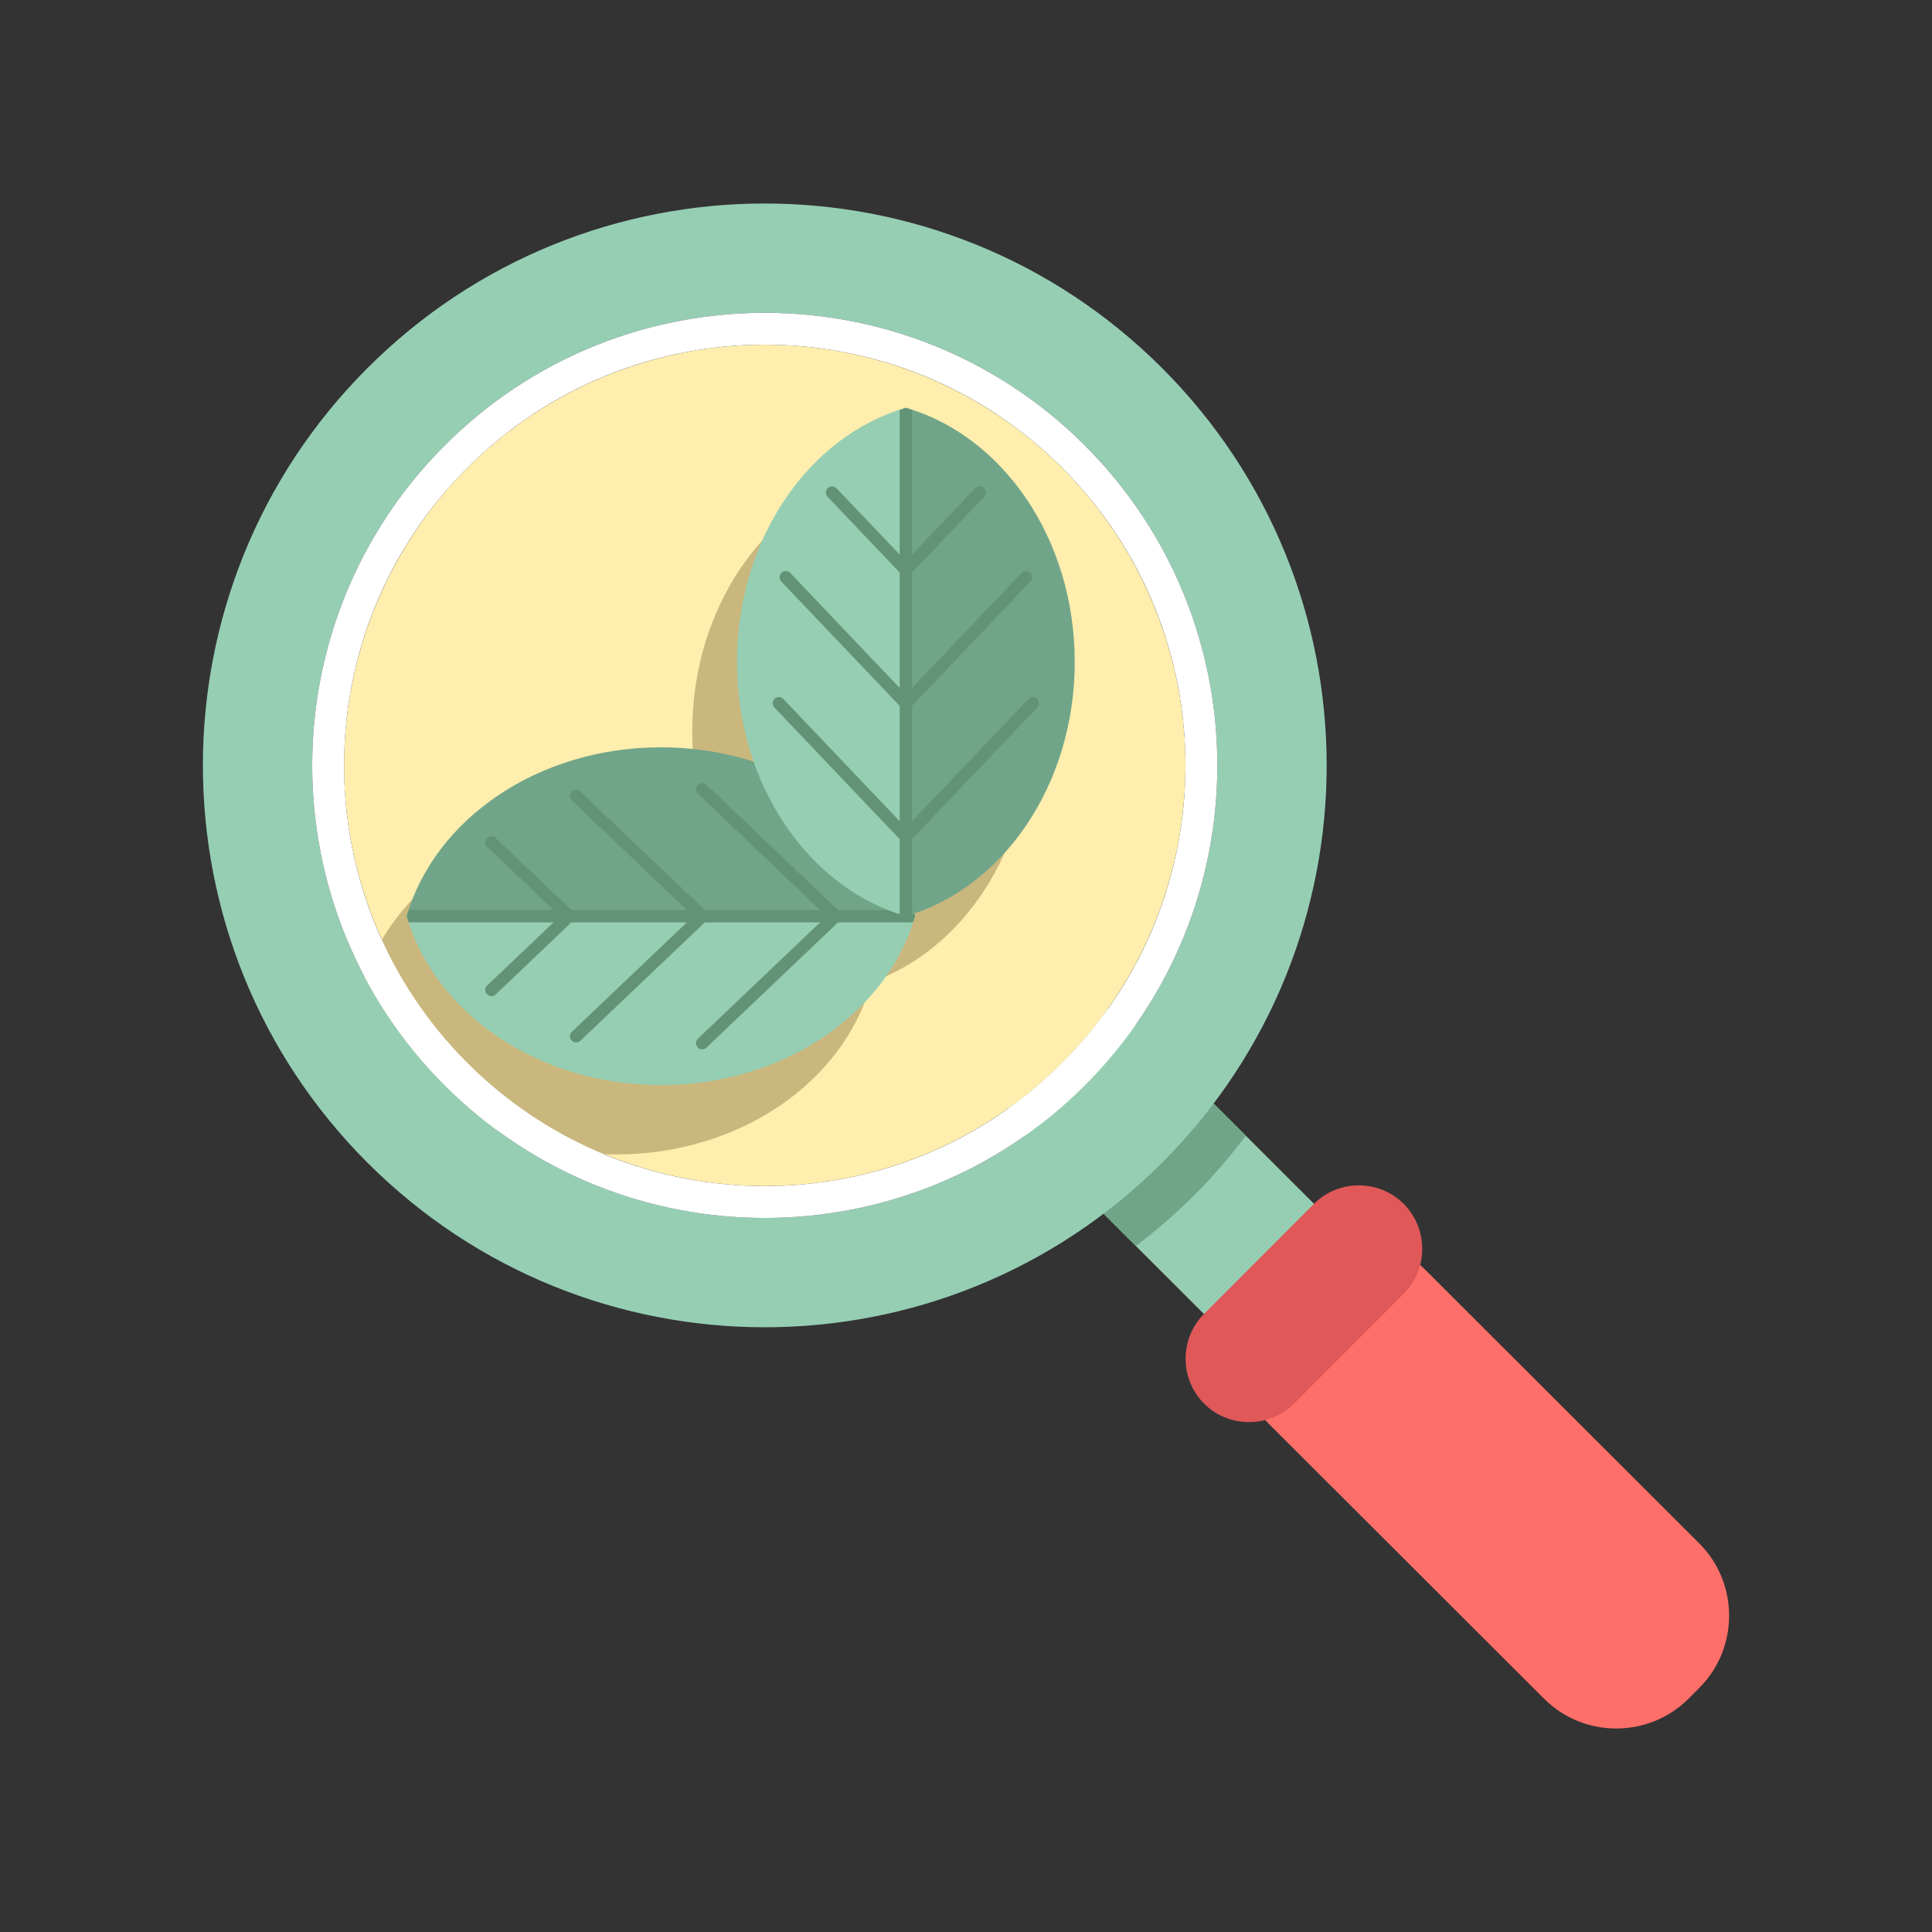 <?xml version="1.0" encoding="UTF-8"?>
<svg xmlns="http://www.w3.org/2000/svg" id="Layer_1" height="512" viewBox="0 0 128 128" width="512">
  <rect x="0" y="0" width="128" height="128" fill="#333333" stroke="none"/>
  <g>
    <g>
      <g>
        <g>
          <g>
            <g>
              <path d="m90.123 82.816-14.96-14.938c-1.588-1.586-4.185-1.584-5.771.004l-1.524 1.527c-1.586 1.588-1.584 4.185.004 5.771l14.96 14.938c1.588 1.586 4.185 1.584 5.771-.004l1.524-1.527c1.586-1.588 1.584-4.185-.004-5.771z" fill="#96ceb4"></path>
            </g>
          </g>
        </g>
      </g>
    </g>
    <g>
      <g>
        <g>
          <path d="m77.34 70.051c-.98 1.395-2.065 2.74-3.311 3.988-1.245 1.247-2.587 2.332-3.979 3.314l5.202 5.195c1.357-1.028 2.664-2.153 3.901-3.392 1.238-1.24 2.362-2.55 3.389-3.91z" fill="#71a58a"></path>
        </g>
      </g>
    </g>
    <g>
      <g>
        <g>
          <g>
            <g>
              <path d="m112.581 102.255-18.184-18.159c-2.632-2.629-6.937-2.626-9.565.007l-.72.721c-2.629 2.632-2.625 6.937.007 9.565l18.185 18.159c2.632 2.629 6.937 2.625 9.565-.007l.72-.721c2.628-2.632 2.625-6.936-.008-9.565z" fill="#ff6f69"></path>
            </g>
          </g>
        </g>
      </g>
    </g>
    <g>
      <g>
        <g>
          <g>
            <g>
              <path d="m92.998 79.758c-1.637-1.635-4.315-1.633-5.95.004l-7.274 7.284c-1.635 1.637-1.633 4.315.004 5.95s4.315 1.633 5.95-.004l7.274-7.284c1.635-1.637 1.633-4.315-.004-5.95z" fill="#e05858"></path>
            </g>
          </g>
        </g>
      </g>
    </g>
    <g>
      <g>
        <g>
          <circle cx="50.668" cy="50.709" fill="#ffeead" r="27.872"></circle>
        </g>
      </g>
    </g>
    <g>
      <g>
        <g>
          <path d="m68.24 48.452c0-7.983-4.57-14.676-10.779-16.702-.138-.045-.271-.1-.41-.14-6.42 1.858-11.189 8.683-11.189 16.843 0 2.347.406 4.578 1.121 6.618-1.916-.618-3.989-.965-6.162-.965-8.063 0-14.814 4.66-16.766 10.965-.027.074-.055.148-.077.224 1.858 6.419 8.683 11.189 16.843 11.189 8.159 0 14.984-4.77 16.843-11.189-.018-.064-.042-.126-.064-.188 6.137-2.08 10.64-8.732 10.64-16.655z" fill="#c9b77d"></path>
        </g>
      </g>
    </g>
    <g>
      <g>
        <g>
          <g>
            <g>
              <path d="m26.942 60.7h33.685c-1.858-6.42-8.684-11.189-16.843-11.189s-14.984 4.77-16.842 11.189z" fill="#71a58a"></path>
            </g>
          </g>
        </g>
        <g>
          <g>
            <g>
              <path d="m26.942 60.7h33.685c-1.858 6.42-8.684 11.189-16.843 11.189-8.159.001-14.984-4.769-16.842-11.189z" fill="#96ceb4"></path>
            </g>
          </g>
        </g>
      </g>
      <g>
        <g>
          <g>
            <path d="m60.487 61.11c.045-.138.1-.271.141-.41-.04-.139-.096-.273-.141-.41h-33.405c-.045.137-.1.271-.141.41.04.139.096.273.141.41z" fill="#639376"></path>
          </g>
        </g>
      </g>
      <g>
        <g>
          <g>
            <g>
              <g>
                <path d="m55.757 60.69c0 .102-.038.204-.113.283-.156.164-.416.171-.58.014l-8.828-8.402c-.164-.157-.169-.417-.014-.58.156-.164.416-.171.58-.014l8.828 8.402c.084.08.127.188.127.297z" fill="#639376"></path>
              </g>
            </g>
          </g>
        </g>
        <g>
          <g>
            <g>
              <g>
                <path d="m46.951 60.711c0 .102-.038.204-.113.283-.156.164-.416.171-.58.014l-8.372-7.968c-.164-.157-.169-.417-.014-.58.156-.164.416-.171.58-.014l8.372 7.968c.084.08.127.189.127.297z" fill="#639376"></path>
              </g>
            </g>
          </g>
        </g>
        <g>
          <g>
            <g>
              <g>
                <path d="m37.873 60.479c0 .102-.038.204-.113.283-.156.164-.416.171-.58.014l-4.903-4.666c-.164-.157-.169-.417-.014-.58.156-.164.416-.171.58-.014l4.903 4.666c.085.081.127.189.127.297z" fill="#639376"></path>
              </g>
            </g>
          </g>
        </g>
        <g>
          <g>
            <g>
              <g>
                <path d="m55.757 60.711c0 .108-.042.216-.127.297l-8.828 8.402c-.164.156-.424.15-.58-.014-.155-.163-.151-.423.014-.58l8.828-8.402c.164-.156.424-.15.58.014.075.079.113.181.113.283z" fill="#639376"></path>
              </g>
            </g>
          </g>
        </g>
        <g>
          <g>
            <g>
              <g>
                <path d="m46.951 60.69c0 .108-.042.216-.127.297l-8.372 7.968c-.164.156-.424.15-.58-.014-.155-.164-.15-.423.014-.58l8.372-7.968c.164-.156.424-.15.58.014.075.079.113.181.113.283z" fill="#639376"></path>
              </g>
            </g>
          </g>
        </g>
        <g>
          <g>
            <g>
              <g>
                <path d="m37.873 60.921c0 .108-.042.216-.127.297l-4.903 4.666c-.164.156-.424.15-.58-.014-.155-.164-.151-.423.014-.58l4.903-4.666c.164-.156.424-.15.58.014.076.08.113.182.113.283z" fill="#639376"></path>
              </g>
            </g>
          </g>
        </g>
      </g>
    </g>
    <g>
      <g>
        <g>
          <g>
            <g>
              <path d="m60.015 27.015v33.685c6.42-1.858 11.189-8.684 11.189-16.843s-4.769-14.984-11.189-16.842z" fill="#71a58a"></path>
            </g>
          </g>
        </g>
        <g>
          <g>
            <g>
              <path d="m60.015 27.015v33.685c-6.42-1.858-11.189-8.684-11.189-16.843s4.769-14.984 11.189-16.842z" fill="#96ceb4"></path>
            </g>
          </g>
        </g>
      </g>
      <g>
        <g>
          <g>
            <path d="m59.605 60.56c.138.045.271.1.41.141.139-.04.273-.096.41-.141v-33.405c-.137-.045-.271-.1-.41-.141-.139.04-.273.096-.41.141z" fill="#639376"></path>
          </g>
        </g>
      </g>
      <g>
        <g>
          <g>
            <g>
              <g>
                <path d="m60.026 55.83c-.102 0-.204-.038-.283-.113-.164-.156-.171-.416-.014-.58l8.402-8.828c.157-.164.417-.169.58-.014.164.156.171.416.014.58l-8.402 8.828c-.081.084-.189.127-.297.127z" fill="#639376"></path>
              </g>
            </g>
          </g>
        </g>
        <g>
          <g>
            <g>
              <g>
                <path d="m60.004 47.024c-.102 0-.204-.038-.283-.113-.164-.156-.171-.416-.014-.58l7.968-8.372c.157-.164.417-.169.58-.014.164.156.171.416.014.58l-7.968 8.372c-.08.084-.188.127-.297.127z" fill="#639376"></path>
              </g>
            </g>
          </g>
        </g>
        <g>
          <g>
            <g>
              <g>
                <path d="m60.236 37.946c-.102 0-.204-.038-.283-.113-.164-.156-.171-.416-.014-.58l4.666-4.903c.157-.164.417-.169.58-.014.164.156.171.416.014.58l-4.666 4.903c-.08.085-.188.127-.297.127z" fill="#639376"></path>
              </g>
            </g>
          </g>
        </g>
        <g>
          <g>
            <g>
              <g>
                <path d="m60.004 55.83c-.108 0-.216-.042-.297-.127l-8.402-8.828c-.156-.164-.15-.424.014-.58.163-.155.423-.151.58.014l8.402 8.828c.156.164.15.424-.014.58-.079.075-.181.113-.283.113z" fill="#639376"></path>
              </g>
            </g>
          </g>
        </g>
        <g>
          <g>
            <g>
              <g>
                <path d="m60.026 47.024c-.108 0-.216-.042-.297-.127l-7.968-8.372c-.156-.164-.15-.424.014-.58.164-.155.423-.15.58.014l7.968 8.372c.156.164.15.424-.014.58-.08.075-.182.113-.283.113z" fill="#639376"></path>
              </g>
            </g>
          </g>
        </g>
        <g>
          <g>
            <g>
              <g>
                <path d="m59.794 37.946c-.108 0-.216-.042-.297-.127l-4.666-4.903c-.156-.164-.15-.424.014-.58.164-.155.423-.151.58.014l4.666 4.903c.156.164.15.424-.014.58-.08.076-.181.113-.283.113z" fill="#639376"></path>
              </g>
            </g>
          </g>
        </g>
      </g>
    </g>
    <g>
      <g>
        <g>
          <g>
            <g>
              <path d="m76.972 24.367c-14.548-14.527-38.118-14.51-52.645.038-14.528 14.548-14.511 38.118.038 52.646 14.548 14.527 38.118 14.51 52.646-.038s14.51-38.119-.039-52.646zm-5.086 47.529c-11.701 11.718-30.686 11.731-42.404.03s-11.732-30.686-.031-42.404 30.686-11.732 42.404-.031c11.718 11.702 11.732 30.687.031 42.405z" fill="#96ceb4"></path>
            </g>
          </g>
        </g>
        <g>
          <g>
            <g>
              <path d="m71.855 29.492c-11.718-11.701-30.703-11.688-42.404.031-11.701 11.717-11.687 30.702.031 42.403s30.703 11.688 42.404-.03 11.687-30.703-.031-42.404zm-1.464 40.911c-10.877 10.893-28.525 10.905-39.417.028-10.893-10.877-10.905-28.525-.028-39.417s28.524-10.905 39.417-.028c10.892 10.877 10.905 28.525.028 39.417z" fill="#fff"></path>
            </g>
          </g>
        </g>
      </g>
    </g>
  </g>
</svg>
